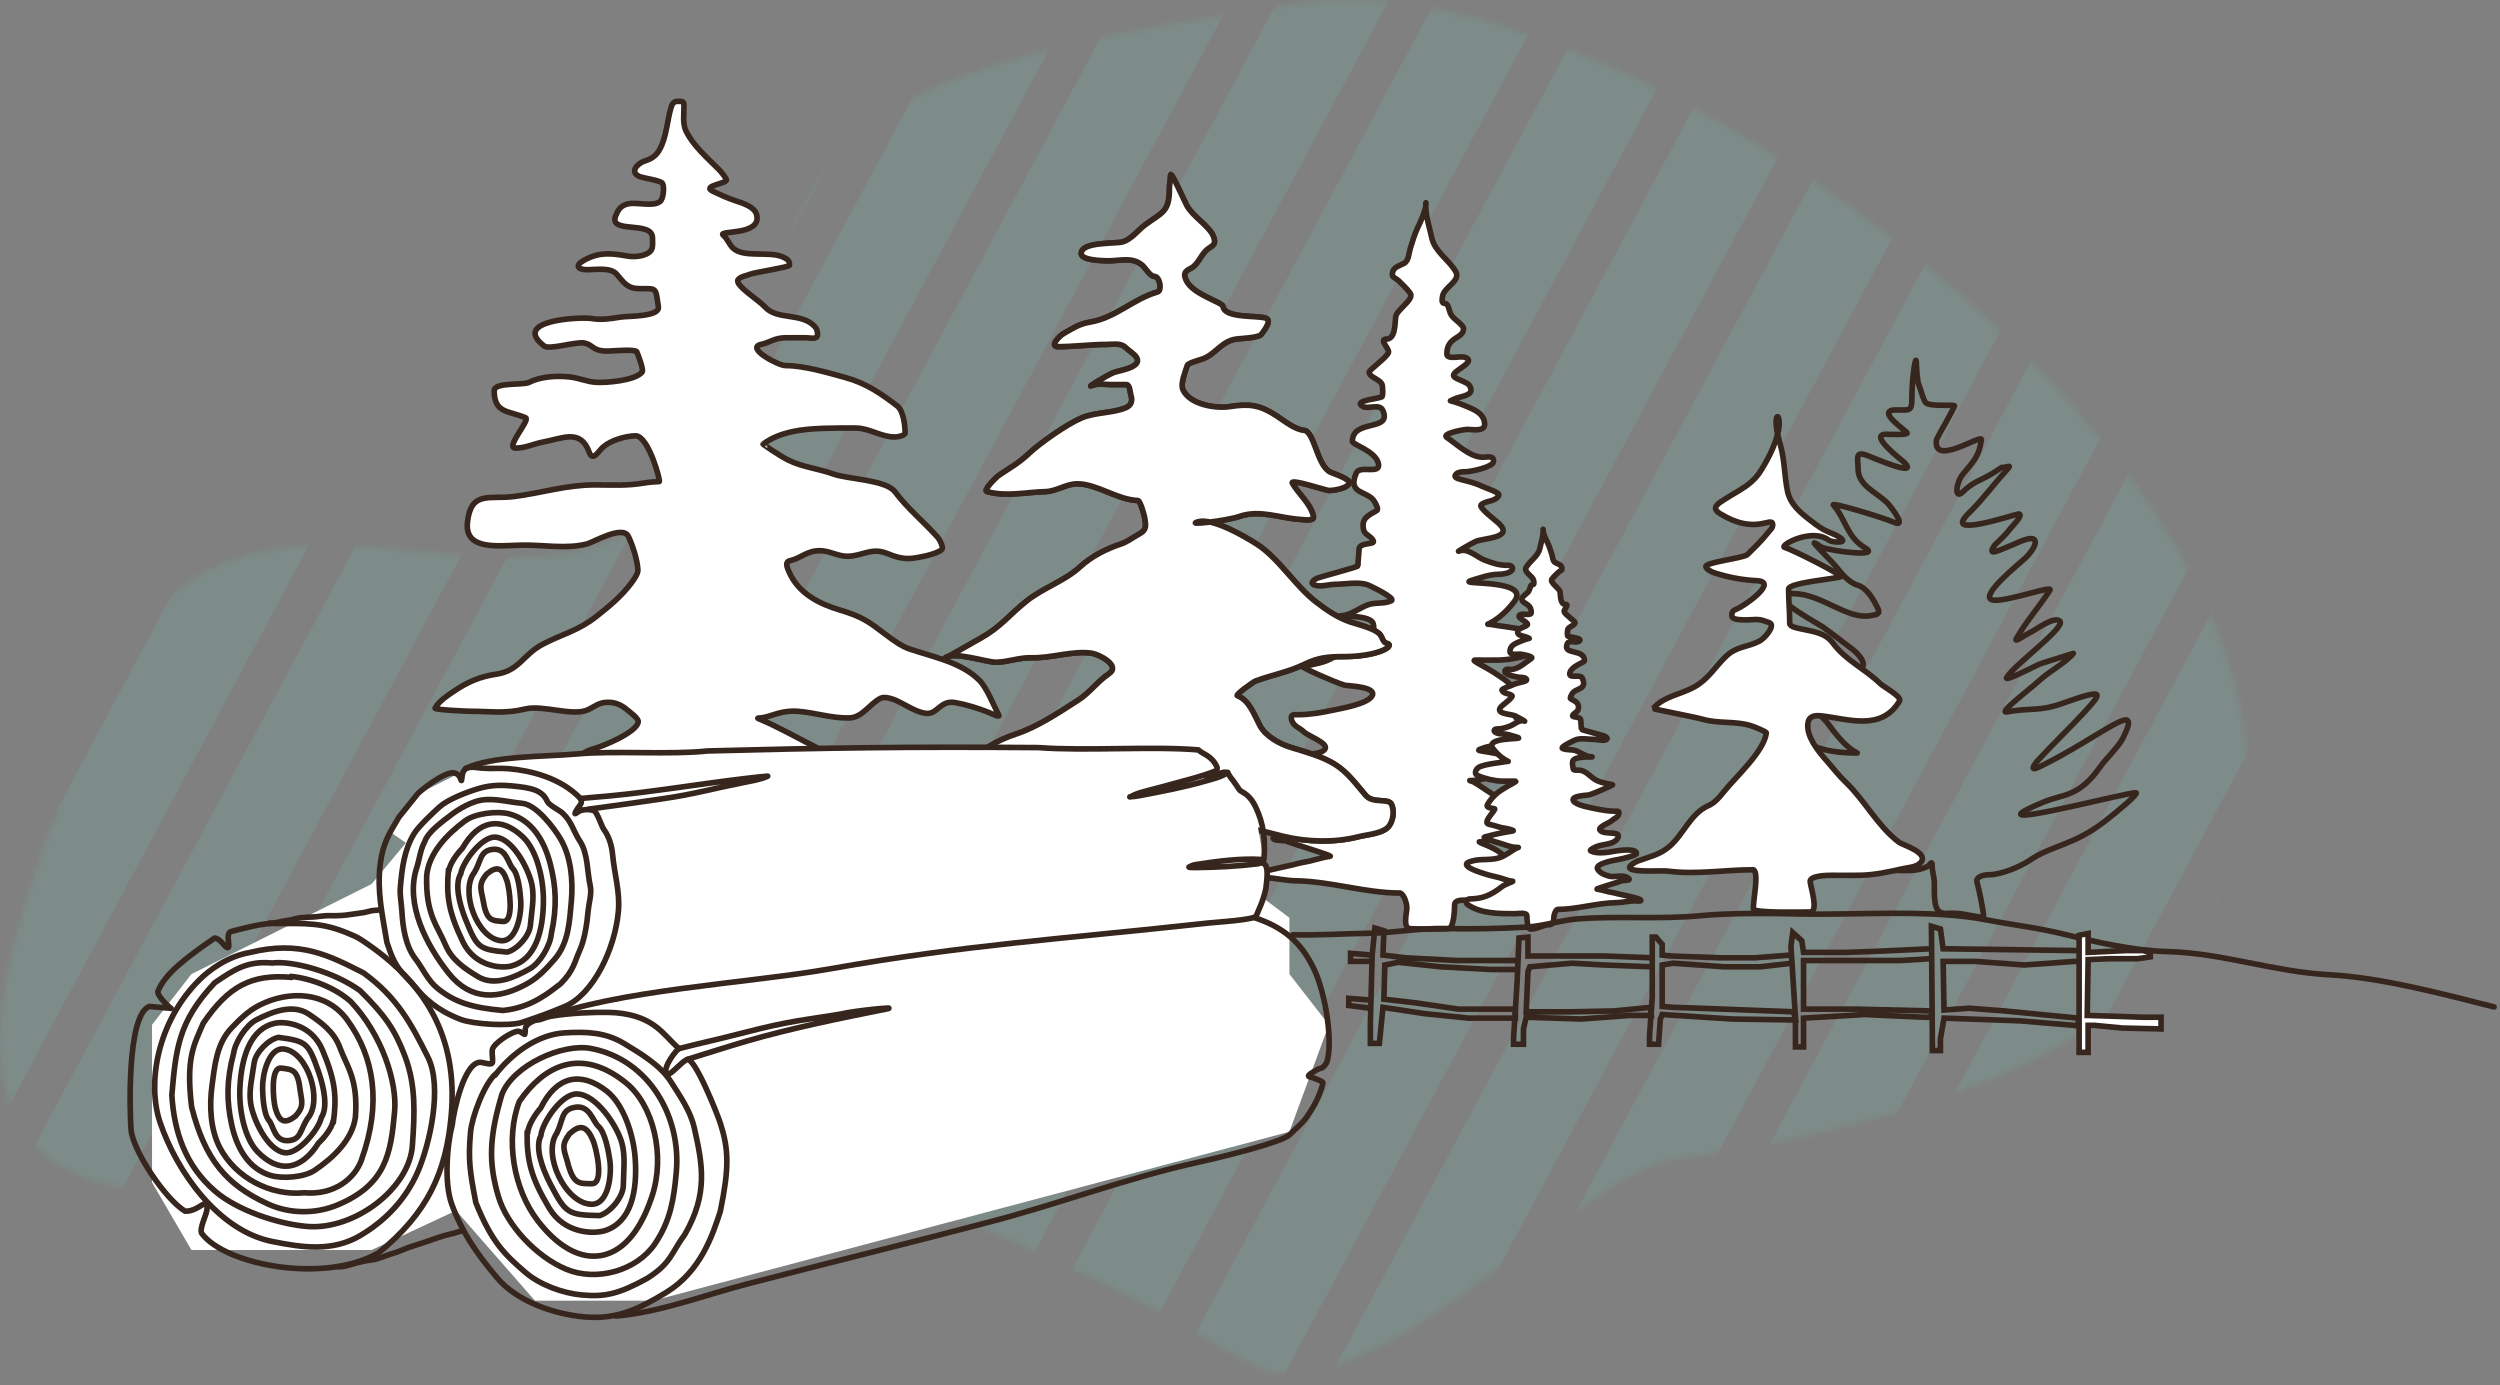 <svg width="444" height="246" viewBox="0 0 444 246" fill="none" xmlns="http://www.w3.org/2000/svg">
<rect x="0" y="0" width="444" height="246" fill="#808080" stroke="none"/>
<mask id="mask0" mask-type="alpha" maskUnits="userSpaceOnUse" x="0" y="0" width="399" height="244">
<path d="M134.499 60.858L134.475 60.941C112.004 140.312 44.695 59.887 18.038 124.458L17.784 125.074C-0.777 170.031 -23.209 224.363 56.191 209.274C106.206 199.769 149.697 198.973 221.456 241.946C241.765 254.107 279.767 208.401 297.566 205.864C523.579 173.643 312.802 -10.617 232.33 0.481C148.312 12.068 144.838 24.337 134.499 60.858Z" fill="#C4C4C4"/>
</mask>
<g mask="url(#mask0)">
<g opacity="0.15">
<path d="M152.048 -697.161H171.725L-471.954 505.839H-491.631L152.048 -697.161Z" fill="#6ECEB2"/>
<path d="M180.048 -697.161H199.725L-443.954 505.839H-463.631L180.048 -697.161Z" fill="#6ECEB2"/>
<path d="M208.048 -697.161H227.725L-415.954 505.839H-435.631L208.048 -697.161Z" fill="#6ECEB2"/>
<path d="M236.048 -697.161H255.725L-387.954 505.839H-407.631L236.048 -697.161Z" fill="#6ECEB2"/>
<path d="M264.048 -697.161H283.725L-359.954 505.839H-379.631L264.048 -697.161Z" fill="#6ECEB2"/>
<path d="M292.048 -697.161H311.725L-331.954 505.839H-351.631L292.048 -697.161Z" fill="#6ECEB2"/>
<path d="M320.048 -697.161H339.725L-303.954 505.839H-323.631L320.048 -697.161Z" fill="#6ECEB2"/>
<path d="M348.048 -697.161H367.725L-275.954 505.839H-295.631L348.048 -697.161Z" fill="#6ECEB2"/>
<path d="M376.048 -697.161H395.725L-247.954 505.839H-267.631L376.048 -697.161Z" fill="#6ECEB2"/>
<path d="M404.048 -697.161H423.725L-219.954 505.839H-239.631L404.048 -697.161Z" fill="#6ECEB2"/>
<path d="M432.048 -697.161H451.725L-191.954 505.839H-211.631L432.048 -697.161Z" fill="#6ECEB2"/>
<path d="M460.048 -697.161H479.725L-163.954 505.839H-183.631L460.048 -697.161Z" fill="#6ECEB2"/>
<path d="M488.048 -697.161H507.725L-135.954 505.839H-155.631L488.048 -697.161Z" fill="#6ECEB2"/>
<path d="M516.048 -697.161H535.725L-107.954 505.839H-127.631L516.048 -697.161Z" fill="#6ECEB2"/>
<path d="M544.37 -697.161H564.047L-79.631 505.839H-99.309L544.37 -697.161Z" fill="#6ECEB2"/>
<path d="M572.048 -697.161H591.725L-51.954 505.839H-71.631L572.048 -697.161Z" fill="#6ECEB2"/>
<path d="M600.048 -697.161H619.725L-23.954 505.839H-43.631L600.048 -697.161Z" fill="#6ECEB2"/>
<path d="M628.048 -697.161H647.725L4.046 505.839H-15.631L628.048 -697.161Z" fill="#6ECEB2"/>
<path d="M656.048 -697.161H675.725L32.046 505.839H12.369L656.048 -697.161Z" fill="#6ECEB2"/>
<path d="M684.048 -697.161H703.725L60.046 505.839H40.369L684.048 -697.161Z" fill="#6ECEB2"/>
<path d="M712.048 -697.161H731.725L88.046 505.839H68.369L712.048 -697.161Z" fill="#6ECEB2"/>
<path d="M740.048 -697.161H759.725L116.046 505.839H96.369L740.048 -697.161Z" fill="#6ECEB2"/>
<path d="M768.048 -697.161H787.725L144.046 505.839H124.369L768.048 -697.161Z" fill="#6ECEB2"/>
<path d="M796.048 -697.161H815.725L172.046 505.839H152.369L796.048 -697.161Z" fill="#6ECEB2"/>
<path d="M824.048 -697.161H843.725L200.046 505.839H180.369L824.048 -697.161Z" fill="#6ECEB2"/>
<path d="M852.048 -697.161H871.725L228.046 505.839H208.369L852.048 -697.161Z" fill="#6ECEB2"/>
</g>
</g>
<path d="M27 182L34 173L66 157L81 139L110 163L221 157L229 163V173L236 182L229 201L116 231H95L81 215L66 222H34L27 210V194V182Z" fill="white"/>
<path d="M230.118 156.426C228.172 156.391 226.321 155.885 224.395 155.832C224.065 155.823 222.723 156.047 222.465 155.788C221.78 155.102 229.096 153.767 229.724 153.567C230.663 153.267 231.718 153.137 232.684 152.907C233.83 152.635 235.061 152.228 236.226 152.082C236.847 152.004 229.547 149.853 228.342 149.344C228.071 149.229 224.907 149.387 226.61 148.354C228.446 147.241 230.784 148.475 232.695 147.804C234.15 147.294 235.002 147.033 235.93 145.836C237.533 143.768 229.821 142.566 229.088 142.416C228.486 142.292 223.839 141.244 223.803 140.59C223.701 138.748 229.478 139.607 230.513 139.798C232.589 140.181 236.188 140.828 238.21 139.754C238.825 139.428 236.655 138.439 236.335 138.314C234.164 137.461 230.403 137.703 229.57 135.289C228.831 133.147 234.386 134.707 235.349 132.969C235.892 131.988 232.208 130.611 231.621 130.022C230.753 129.151 229.595 129.042 229.34 127.635C229.184 126.778 229.998 126.932 230.601 126.932C232.564 126.932 234.755 126.554 236.675 126.14C238.123 125.827 242.914 125.042 243.693 123.566C244.563 121.918 239.276 121.818 238.802 121.686C237.147 121.225 230.961 118.457 231.346 118.376C233.209 117.985 235.367 117.718 236.982 116.638C238.717 115.479 239.927 113.669 242.158 113.669C242.511 113.669 243.67 113.836 243.736 113.273C243.831 112.471 244.112 111.629 243.89 110.788C243.361 108.782 235.216 109.729 238.616 109.303C240.064 109.121 241.69 107.814 243.122 107.356C244.326 106.972 245.97 107.259 247.092 106.697C247.973 106.254 243.675 104.221 243.163 103.978L243.144 103.969C241.565 103.221 238.814 103.771 237.125 103.771C236.03 103.771 234.589 104.284 233.517 103.925C232.419 103.558 233.52 102.854 233.967 102.672C234.586 102.419 241.171 100.705 241.171 100.494C241.171 99.489 241.34 98.516 241.368 97.525C241.402 96.321 244.054 96.744 243.923 96.15C243.742 95.332 242.412 95.005 242.201 94.182C241.655 92.051 243.014 91.554 244.526 90.663C244.901 90.441 244.297 89.427 244.131 89.123C243.018 87.075 239.169 87.924 240.886 83.987C241.499 82.581 245.189 84.318 244.822 82.404C244.38 80.098 240.184 78.985 240.184 78.39C240.184 74.346 247.263 76.714 245.6 72.902C245.04 71.617 242.997 72.721 242.059 72.198C240.017 71.06 245.407 70.824 245.502 70.395C245.618 69.87 245.571 69.088 245.513 68.536C245.392 67.384 243.321 67.147 243.155 66.15C243.082 65.706 246.254 63.563 246.598 62.598C246.814 61.992 244.823 60.222 246.204 60.222C247.852 60.222 247.713 57.533 247.87 56.274C248.03 54.992 251.257 53.175 250.447 52.062C249.849 51.242 249.102 50.559 248.386 49.841C248.176 49.631 247.304 49.199 247.289 48.939C247.203 47.472 248.299 47.331 249.372 46.762C250.197 46.324 250.214 44.955 250.447 44.188L250.463 44.134C250.838 42.9 251.235 41.591 251.785 40.427C252.304 39.328 252.879 38.085 253.166 36.908C253.185 36.83 253.2 36.749 253.212 36.669C253.211 36.606 253.21 36.542 253.21 36.479C253.21 35.597 253.297 36.097 253.212 36.669C253.255 38.508 253.905 40.487 254.295 42.286C254.812 44.668 257.373 46.189 258.539 48.235C259.479 49.885 256.505 50.98 256.214 52.546C256.125 53.028 255.932 53.888 256.565 53.888C257.331 53.888 257.289 55.183 257.738 55.944C258.161 56.659 259.92 57.729 259.92 58.342C259.92 60.233 256.96 59.694 256.96 62.862C256.96 63.937 259.289 63.2 260.074 63.433C262.515 64.159 258.144 65.735 258.144 66.656C258.144 67.323 260.549 67.72 261.017 68.525C261.916 70.071 260.025 70.313 258.78 70.67C258.531 70.741 258.067 70.966 257.599 71.184C258.622 71.402 260.021 71.968 261.203 72.495C262.424 73.039 263.67 73.815 263.67 75.365C263.67 76.725 261.454 76.256 260.512 76.256C260.101 76.256 255.929 77.004 256.949 77.686C258.723 78.872 261.08 81.205 263.319 81.205C264.192 81.205 265.379 80.827 265.249 81.997C265.142 82.967 261.183 83.778 260.326 83.778C259.815 83.778 258.965 83.792 258.583 84.218C257.664 85.242 260.675 85.092 263.275 86.396C263.687 86.602 266.4 87.465 266.192 87.935C265.64 89.181 263.863 88.842 263.034 89.673C262.554 90.155 265.767 92.524 266.28 93.038C268.822 95.588 263.503 95.537 262.08 96.161C261.386 96.466 258.463 98.174 259.131 97.877C260.599 97.222 262.354 98.988 263.626 99.46L263.692 99.485C265.271 100.071 266.172 100.406 267.914 100.406C268.33 100.406 268.824 100.722 268.56 101.198C268.22 101.813 266.852 101.99 266.236 101.99C265.16 101.99 264.133 102.225 263.122 102.54C262.481 102.739 261.634 102.954 261.05 103.188C259.348 103.871 272.006 102.855 268.911 106.873C267.122 109.195 265.388 110.343 264.231 110.854C264.834 110.882 265.463 111.017 265.973 111.096C268.327 111.459 270.891 111.699 273.122 112.569C274.183 112.983 275.327 114.748 273.834 115.439C271.712 116.422 268.482 117.198 266.192 117.232C264.793 117.253 263.392 117.232 261.993 117.232C261.068 117.232 263.858 118.398 265.743 119.706C266.44 120.19 267.187 120.627 267.815 121.191C268.915 122.178 269.977 123.392 270.731 124.754C271.378 125.921 269.354 125.911 268.517 126.151C267.912 126.324 272.539 130.659 270.337 131.133C269.191 131.379 268.051 131.718 266.938 132.078C265.831 132.436 264.633 132.438 263.517 132.826C261.151 133.647 263.319 132.868 271.652 135.256C272.255 135.429 270.715 135.962 270.622 135.993C269.725 136.293 268.85 136.679 267.935 136.917C265.831 137.464 263.609 138.611 261.411 138.611C260.563 138.611 261.292 138.655 261.653 138.853C263.337 139.774 264.874 141.144 266.675 141.822C269.344 142.826 272.125 142.264 274.854 142.812C275.382 142.917 276.768 143.258 277.179 143.669C278.527 145.022 272.548 146.807 271.949 147.024C270.297 147.622 268.522 147.953 266.828 148.42C265.637 148.749 264.048 149.498 262.815 149.498C262.127 149.498 265.1 150.357 266.346 151.378C267.862 152.623 269.531 153.692 271.367 154.403C272.988 155.03 274.733 155.177 276.455 155.238C277.26 155.267 277.829 156.455 277.047 157.02C272.932 159.991 267.158 159.99 262.254 159.989L261.993 159.989C261.225 159.989 258.341 159.424 258.341 160.682C258.341 161.515 258.205 164.893 257.232 164.938C255.248 165.031 252.502 165.01 250.491 164.938C249.055 164.887 249.855 162.134 249.855 161.221C249.855 160.497 249.377 158.84 248.671 158.604C242.404 158.604 236.501 156.543 230.118 156.426Z" fill="white" stroke="#37261D" stroke-linecap="round" stroke-linejoin="round"/>
<path d="M287.081 160.311C288.178 160.291 289.221 160.012 290.307 159.984C290.493 159.979 291.249 160.102 291.394 159.959C291.78 159.581 287.657 158.847 287.303 158.736C286.774 158.571 286.179 158.499 285.635 158.373C284.989 158.223 284.295 157.999 283.638 157.919C283.288 157.876 287.403 156.691 288.082 156.411C288.235 156.348 290.018 156.434 289.058 155.866C288.024 155.253 286.706 155.933 285.628 155.563C284.809 155.282 284.328 155.138 283.805 154.479C282.902 153.341 287.248 152.679 287.662 152.596C288.001 152.528 290.62 151.951 290.64 151.591C290.698 150.576 287.442 151.05 286.858 151.155C285.688 151.366 283.66 151.722 282.52 151.131C282.173 150.951 283.397 150.406 283.577 150.337C284.801 149.868 286.92 150.001 287.39 148.672C287.807 147.492 284.675 148.351 284.133 147.394C283.827 146.854 285.903 146.096 286.234 145.772C286.723 145.292 287.376 145.232 287.52 144.457C287.607 143.985 287.149 144.07 286.809 144.07C285.702 144.07 284.467 143.862 283.385 143.634C282.569 143.462 279.869 143.029 279.43 142.217C278.94 141.31 281.919 141.254 282.186 141.181C283.119 140.928 286.606 139.403 286.389 139.359C285.339 139.144 284.122 138.997 283.212 138.402C282.235 137.764 281.552 136.767 280.295 136.767C280.096 136.767 279.442 136.859 279.405 136.549C279.352 136.107 279.193 135.644 279.319 135.181C279.617 134.076 284.208 134.598 282.291 134.363C281.475 134.263 280.559 133.543 279.751 133.291C279.073 133.08 278.146 133.238 277.514 132.928C277.017 132.684 279.439 131.565 279.728 131.431L279.739 131.426C280.629 131.014 282.18 131.317 283.132 131.317C283.749 131.317 284.561 131.599 285.165 131.402C285.784 131.2 285.163 130.812 284.912 130.712C284.562 130.572 280.851 129.629 280.851 129.513C280.851 128.959 280.756 128.423 280.74 127.878C280.721 127.215 279.226 127.448 279.3 127.121C279.402 126.67 280.151 126.49 280.27 126.037C280.578 124.863 279.812 124.59 278.96 124.099C278.749 123.977 279.089 123.419 279.183 123.251C279.81 122.124 281.98 122.591 281.012 120.423C280.666 119.649 278.586 120.605 278.793 119.551C279.042 118.282 281.407 117.669 281.407 117.341C281.407 115.115 277.417 116.418 278.355 114.32C278.671 113.612 279.822 114.22 280.351 113.932C281.502 113.305 278.464 113.175 278.41 112.939C278.345 112.65 278.371 112.219 278.404 111.916C278.472 111.281 279.639 111.15 279.733 110.601C279.774 110.357 277.986 109.177 277.792 108.646C277.671 108.312 278.793 107.338 278.015 107.338C277.085 107.338 277.164 105.857 277.075 105.164C276.985 104.458 275.166 103.457 275.623 102.844C275.96 102.393 276.381 102.017 276.785 101.621C276.903 101.506 277.394 101.268 277.403 101.125C277.451 100.317 276.834 100.24 276.229 99.926C275.764 99.684 275.754 98.931 275.623 98.509L275.614 98.479C275.403 97.799 275.179 97.079 274.869 96.438C274.576 95.832 274.252 95.148 274.09 94.5C274.079 94.457 274.071 94.412 274.064 94.369C274.065 94.334 274.066 94.299 274.066 94.264C274.066 93.778 274.016 94.054 274.064 94.369C274.04 95.381 273.674 96.471 273.454 97.461C273.163 98.773 271.719 99.611 271.062 100.737C270.532 101.645 272.208 102.248 272.372 103.111C272.423 103.376 272.531 103.85 272.174 103.85C271.743 103.85 271.767 104.563 271.513 104.982C271.275 105.376 270.283 105.965 270.283 106.302C270.283 107.344 271.952 107.047 271.952 108.791C271.952 109.383 270.639 108.977 270.197 109.106C268.821 109.505 271.285 110.373 271.285 110.88C271.285 111.247 269.929 111.466 269.665 111.909C269.159 112.76 270.224 112.894 270.926 113.09C271.067 113.13 271.328 113.253 271.591 113.373C271.015 113.493 270.227 113.805 269.56 114.095C268.872 114.395 268.17 114.822 268.17 115.676C268.17 116.425 269.419 116.166 269.95 116.166C270.181 116.166 272.533 116.578 271.958 116.954C270.958 117.607 269.629 118.891 268.368 118.891C267.875 118.891 267.207 118.683 267.28 119.327C267.34 119.862 269.571 120.308 270.055 120.308C270.343 120.308 270.822 120.316 271.037 120.551C271.555 121.114 269.858 121.032 268.392 121.75C268.161 121.863 266.631 122.338 266.748 122.597C267.059 123.283 268.061 123.096 268.528 123.554C268.799 123.82 266.988 125.124 266.699 125.407C265.266 126.811 268.264 126.783 269.066 127.127C269.457 127.295 271.105 128.235 270.728 128.071C269.901 127.711 268.911 128.683 268.194 128.943L268.157 128.957C267.268 129.28 266.76 129.464 265.778 129.464C265.543 129.464 265.265 129.638 265.413 129.9C265.605 130.239 266.376 130.336 266.724 130.336C267.33 130.336 267.909 130.466 268.479 130.639C268.84 130.749 269.318 130.867 269.647 130.996C270.606 131.372 263.471 130.813 265.216 133.025C266.224 134.304 267.202 134.935 267.854 135.217C267.514 135.233 267.159 135.307 266.872 135.35C265.545 135.55 264.1 135.682 262.843 136.162C262.244 136.39 261.599 137.361 262.441 137.742C263.637 138.283 265.458 138.71 266.748 138.729C267.537 138.741 268.327 138.729 269.115 138.729C269.636 138.729 268.064 139.371 267.002 140.092C266.609 140.358 266.188 140.599 265.834 140.909C265.214 141.453 264.615 142.121 264.19 142.871C263.826 143.513 264.966 143.508 265.438 143.64C265.779 143.735 263.171 146.123 264.412 146.383C265.058 146.519 265.701 146.706 266.328 146.904C266.952 147.101 267.627 147.102 268.256 147.316C269.589 147.768 268.368 147.339 263.671 148.654C263.331 148.749 264.199 149.042 264.252 149.06C264.757 149.225 265.25 149.437 265.766 149.568C266.952 149.87 268.205 150.501 269.443 150.501C269.921 150.501 269.51 150.525 269.307 150.634C268.358 151.141 267.491 151.896 266.476 152.269C264.972 152.822 263.404 152.513 261.866 152.814C261.569 152.872 260.787 153.06 260.556 153.286C259.796 154.031 263.166 155.014 263.504 155.133C264.435 155.463 265.435 155.645 266.39 155.902C267.061 156.083 267.957 156.496 268.652 156.496C269.039 156.496 267.364 156.969 266.662 157.531C265.807 158.217 264.866 158.805 263.831 159.196C262.918 159.542 261.934 159.623 260.964 159.657C260.51 159.673 260.189 160.327 260.63 160.638C262.949 162.274 266.204 162.273 268.968 162.273L269.115 162.273C269.548 162.273 271.173 161.961 271.173 162.654C271.173 163.113 271.25 164.973 271.799 164.998C272.917 165.049 273.979 164.275 275.113 164.235C275.922 164.207 275.957 163.453 275.957 162.951C275.957 162.552 276.226 161.64 276.624 161.51C280.156 161.51 283.483 160.375 287.081 160.311Z" fill="white" stroke="#37261D" stroke-linecap="round" stroke-linejoin="round"/>
<path d="M229.606 166.02C234.259 166.126 238.728 165.819 243.111 165.753C247.544 165.687 252.029 164.806 256.629 164.911C261.536 165.023 266.233 164.914 270.977 164.664C274.06 164.501 277.154 163.415 280.292 163.182C287.476 162.647 294.867 163.311 302.053 162.625C307.291 162.124 314.243 162.2 319.543 162.321C329.947 162.559 342.77 161.422 352.798 163.37C357.539 164.291 362.129 164.796 366.753 165.96C372.032 167.288 379.148 168.866 384.776 168.995C394.589 169.22 403.748 172.585 413.555 173.108C423.054 173.613 434.001 176.581 442.953 178.833" stroke="#37261D" stroke-linecap="round" stroke-linejoin="round"/>
<path d="M322.424 138.84C327.277 142.684 327.367 144.893 325.92 144.343C325.053 144.014 312.864 142.4 308.484 140.019C303.639 137.387 316.626 148.471 321.627 150.633C324.015 151.665 333.444 154.564 336.054 154.564C338.217 154.564 340.387 154.884 342.338 153.865C342.698 153.677 343.135 152.739 343.135 153.581C343.135 154.669 343.503 155.668 343.533 156.748C343.567 157.971 343.376 160.873 344.241 161.727C345.211 162.684 346.003 161.886 348.747 162.363C351.123 162.777 352.299 163 352.299 163C352.299 161.764 351.428 157.759 351.123 156.704C350.836 155.714 352.255 155.35 353.291 155.35C355.369 155.35 358.794 153.934 360.46 152.795C364.511 150.028 368.227 150.24 374.002 145.719C376.429 143.82 379.833 140.934 379.379 140.806C378.289 140.498 348.063 148.627 363.049 142.4C366.457 140.984 369.176 141.637 373.006 136.176C373.94 134.845 376.272 132.591 376.989 131.175C380.812 123.63 373.577 130.588 362.253 136.176C360.281 137.149 361.246 135.781 362.076 134.887C364.787 131.968 367.569 129.313 370.219 126.436C373.367 123.018 374.002 122.156 366.457 124.864C362.076 126.436 360.862 125.629 356.367 126.436C354.797 126.718 360.793 122.141 361.854 121.151C364.067 119.089 367.032 117.613 368.227 116.041C365.837 116.827 362.573 117.764 362.076 118.007C360.46 118.793 355.986 121.074 356.367 120.365C357.519 118.218 366.946 111.414 365.837 110.319C364.837 109.332 361.475 111.923 360.637 112.285C360.031 112.547 357.66 114.216 358.071 113.486C359.843 110.338 362.125 107.828 364.067 104.816C364.652 103.909 356.982 106.688 354.287 106.607C350.568 106.496 358.971 99.844 359.774 99.051C360.344 98.489 361.408 97.241 361.456 96.387C361.553 94.669 358.196 96.463 357.385 96.78C355.067 97.684 352.693 99.051 354.287 96.78C356.367 94.814 356.586 94.435 357.075 93.832C357.414 93.414 359.532 91.276 358.469 91.276C358.125 91.276 347.486 94.839 348.622 92.456C348.992 91.681 349.618 91.19 350.215 90.578C352.419 88.319 354.241 85.833 356.367 83.502C357.431 82.335 356.608 83.022 355.482 83.022C351.897 85.555 350.873 85.124 348.622 87.346C347.054 88.893 347.338 85.751 348.622 84.201C350.536 81.892 351.498 81.056 351.897 78.064C351.897 77.048 343.134 83.022 343.931 78.064C344.281 77.288 347.331 72.041 347.117 72.015C346.196 71.901 342.682 72.18 342.028 71.535C341.541 71.053 341.152 69.184 340.833 68.477C340.477 67.685 340.386 65.425 340.349 64.516L340.347 64.459C340.271 62.579 339.55 66.823 339.55 70.836C339.55 73.161 339.047 72.801 336.762 72.801C332.865 72.801 338.709 76.608 338.709 76.907C338.709 77.307 335.36 77.125 334.992 77.125C331.671 77.125 337.863 81.794 338.134 82.061C341.03 84.919 332.838 81.363 331.584 80.882C329.368 80.031 329.991 81.469 329.991 83.218C329.991 86.319 333.288 87.377 335.257 89.398C335.652 89.804 338.864 93.858 336.364 92.761C334.356 91.881 325.06 89.098 325.61 89.704C327.78 92.098 328 95.411 331.186 97.26C334.253 99.04 325.571 97.897 323.707 97.26C323.358 97.141 322.497 96.43 322.224 96.43C321.935 96.43 325.11 99.374 326.628 101.3C327.422 102.308 328.627 103.532 329.836 103.899C331.642 104.447 332.722 106.465 333.487 108.005C334.036 109.11 333.259 109.147 332.204 109.337C327.99 110.093 323.525 105.428 318.441 105.428C313.196 105.428 320.788 109.551 323.707 111.324C323.996 111.5 326.628 113.486 328.398 114.862C331.186 116.827 331.647 118.793 329.836 118.793C327.503 118.793 318.033 113.698 315.343 112.984C314.307 112.709 319.814 122.149 320.83 123.903C321.408 124.902 321.428 125.082 324.414 128.227C326.184 130.585 327.845 132.747 329.836 133.73C325.064 133.73 322.424 132.944 319.237 131.175C316.848 129.21 312.865 127.048 314.06 129.799C315.343 133.337 318.839 136.001 322.424 138.84Z" stroke="#37261D" stroke-linecap="round" stroke-linejoin="round"/>
<path d="M191.499 124.349C193.521 123.057 194.946 121.002 196.942 119.674C199.132 118.216 195.197 116.208 193.912 116.01C190.589 115.5 186.719 116.911 183.213 116.814C180.978 116.752 178.932 117.606 176.845 117.606C175.413 117.606 170.62 116.058 168.574 116.519C168.021 116.829 167.788 116.946 167.877 116.858C168.039 116.695 168.278 116.586 168.574 116.519C169.516 115.993 171.383 114.912 174.168 113.348C177.812 111.302 179.175 109.262 182.31 106.758C185.251 104.409 189.152 103.157 191.829 100.675C193.843 98.808 196.502 97.473 199.079 96.615C200.261 96.222 201.261 95.418 202.34 94.833C203.693 94.1 203.509 93.375 203.321 92.061C203.248 91.551 202.518 88.909 202.098 88.893C198.384 88.75 194.816 85.922 191.334 85.922C189.332 85.922 187.64 87.257 185.681 87.308C182.264 87.398 178.65 88.259 175.281 87.297C174.53 87.083 177.069 84.648 177.33 84.47C179.36 83.088 180.892 82.301 182.707 80.576C184.659 78.719 189.517 75.316 192.072 74.239C194.584 73.18 197.562 73.421 199.961 72.413C200.934 72.004 201.182 71.166 200.853 70.18C200.704 69.733 200.688 68.299 200.049 68.299H197.283C196.327 68.299 194.895 68.06 194.011 68.453C192.62 69.07 196.322 66.831 197.669 66.219C198.538 65.825 202.842 65.323 201.9 63.546C201.538 62.864 200.438 62.24 199.861 61.665C199.063 60.867 197.547 61.17 196.49 61.17C193.628 61.17 190.768 61.566 187.907 61.566C186.316 61.566 188.182 59.651 188.866 59.267C190.554 58.319 191.615 57.54 193.603 57.209C198.125 56.457 201.245 53.094 205.602 51.852C206.416 51.62 206.013 49.09 205.018 49.09C204.274 49.09 203.419 47.567 202.891 47.11C201.056 45.522 198.793 46.378 196.589 46.318L196.552 46.317C195.519 46.289 192.028 46.196 192.028 45.031C192.028 42.86 198.3 43.336 199.454 42.952C201.008 42.434 202.083 40.914 203.343 39.971C206.427 37.661 207.695 37.743 207.695 33.447C207.695 32.665 207.893 31.908 207.893 31.104C207.893 30.179 210.353 35.724 210.78 36.516C211.882 38.559 214.982 40.251 215.584 42.204C216.029 43.648 215.09 43.649 214.24 44.437C213.234 45.369 212.737 47.024 211.463 47.66C210.357 48.212 210.147 48.635 210.659 49.783C211.779 52.3 217.13 53.678 217.215 54.437C217.454 56.587 223.444 55.985 224.828 56.516C226 56.966 224.297 58.932 224.002 59.388C223.642 59.942 220.537 60.118 219.903 60.169C217.013 60.4 216.057 62.771 213.689 63.7C213.263 63.867 210.999 64.452 210.868 64.877C210.528 65.981 209.599 68.121 210.075 69.189C211.272 71.879 215.917 72.597 218.404 72.215C221.906 71.677 223.728 71.909 226.69 73.843C228.093 74.759 229.921 76.27 231.582 76.428C233.448 76.606 233.867 82.663 236.253 83.854C236.882 84.168 240.023 85.088 239.581 85.922C239.146 86.742 236.918 87.11 236.055 87.11C235.468 87.11 228.98 84.888 229.521 85.834C230.577 87.679 232.872 89.583 233.268 91.753C233.426 92.622 231.415 92.273 230.976 92.248C227.342 92.041 223.796 90.452 220.145 91.709C219.019 92.097 216.72 92.49 214.901 92.718C217.736 93.332 221.546 95.587 223.164 96.615C227.064 99.093 229.904 103.95 233.719 106.912C235.55 108.334 237.619 109.74 239.834 110.477C241.113 110.902 244.399 111.662 245.178 112.809C245.502 113.287 245.646 114.112 246.269 114.25C247.923 114.617 244.911 116.615 238.534 116.615C235.892 116.615 234.097 116.779 231.692 117.958C228.909 119.321 225.88 119.867 223.01 120.928C222.591 121.083 219.315 123.411 219.749 123.568C221.895 124.348 222.79 127.084 223.759 128.882C224.793 130.799 227.266 132.135 229.246 132.743C231.785 133.523 234.801 134.327 237.058 135.735C239.375 137.182 240.827 139.279 242.556 141.28C243.869 142.8 246.659 141.655 247.161 142.908C247.631 144.08 247.442 145.585 246.753 146.616C245.799 148.045 242.755 148.219 241.289 148.596C237.031 149.689 232.212 149.55 227.968 148.541C226.446 148.179 223.527 147.309 222.173 147.309C220.529 147.309 214.311 147.611 214.438 150.279C214.5 151.573 216.316 158.91 214.196 158.992C213.162 159.032 206.407 158.973 206.12 157.683C205.635 155.503 206.51 153.31 205.604 151.263C201.084 151.089 198.467 147.104 194.11 146.726C192.231 146.562 189.964 146.675 188.16 146.209C185.044 145.402 181.422 144.536 178.189 144.536C176.315 144.536 173.861 143.235 172.085 143.557C169.058 144.107 164.668 145.204 161.596 144.327C160.617 144.048 164.018 140.38 164.417 139.74C166.111 137.022 169.356 137.325 171.799 135.427C174.905 133.015 176.544 131.663 180.569 130.323C184.323 129.074 188.192 126.463 191.499 124.349Z" fill="white"/>
<path d="M205.91 151.269C201.2 151.269 198.564 147.112 194.11 146.726C192.231 146.562 189.964 146.675 188.16 146.209C185.044 145.402 181.422 144.536 178.189 144.536C176.315 144.536 173.861 143.235 172.085 143.557C169.058 144.107 164.668 145.204 161.596 144.327C160.617 144.048 164.018 140.38 164.417 139.74C166.111 137.022 169.356 137.325 171.799 135.427C174.905 133.015 176.544 131.663 180.569 130.323C184.323 129.074 188.192 126.463 191.499 124.349C193.521 123.057 194.946 121.002 196.942 119.674C199.132 118.216 195.197 116.208 193.912 116.01C190.589 115.5 186.719 116.911 183.213 116.814C180.978 116.752 178.932 117.606 176.845 117.606C175.205 117.606 169.16 115.576 167.877 116.858C167.636 117.097 169.746 115.832 174.168 113.348C177.812 111.302 179.175 109.262 182.31 106.758C185.251 104.409 189.152 103.157 191.829 100.675C193.843 98.808 196.502 97.473 199.079 96.615C200.261 96.222 201.261 95.418 202.34 94.833C203.693 94.1 203.509 93.375 203.321 92.061C203.248 91.551 202.518 88.909 202.098 88.893C198.384 88.75 194.816 85.922 191.334 85.922C189.332 85.922 187.64 87.257 185.681 87.308C182.264 87.398 178.65 88.259 175.281 87.297C174.53 87.083 177.069 84.648 177.33 84.47C179.36 83.088 180.892 82.301 182.707 80.576C184.659 78.719 189.517 75.316 192.072 74.239C194.584 73.18 197.562 73.421 199.961 72.413C200.934 72.004 201.182 71.166 200.853 70.18C200.704 69.733 200.688 68.299 200.049 68.299C199.127 68.299 198.205 68.299 197.283 68.299C196.327 68.299 194.895 68.06 194.011 68.453C192.62 69.07 196.322 66.831 197.669 66.219C198.538 65.825 202.842 65.323 201.9 63.546C201.538 62.864 200.438 62.24 199.861 61.665C199.063 60.867 197.547 61.17 196.49 61.17C193.628 61.17 190.768 61.566 187.907 61.566C186.316 61.566 188.182 59.651 188.866 59.267C190.554 58.319 191.615 57.54 193.603 57.209C198.125 56.457 201.245 53.094 205.602 51.852C206.416 51.62 206.013 49.09 205.018 49.09C204.274 49.09 203.419 47.567 202.891 47.11C201.056 45.522 198.793 46.378 196.589 46.318C195.607 46.292 192.028 46.21 192.028 45.031C192.028 42.86 198.3 43.336 199.454 42.952C201.008 42.434 202.083 40.914 203.343 39.971C206.427 37.661 207.695 37.743 207.695 33.447C207.695 32.665 207.893 31.908 207.893 31.104C207.893 30.179 210.353 35.724 210.78 36.516C211.882 38.559 214.982 40.251 215.584 42.204C216.029 43.648 215.09 43.649 214.24 44.437C213.234 45.369 212.737 47.024 211.463 47.66C210.357 48.212 210.147 48.635 210.659 49.783C211.779 52.3 217.13 53.678 217.215 54.437C217.454 56.587 223.444 55.985 224.828 56.516C226 56.966 224.297 58.932 224.002 59.388C223.642 59.942 220.537 60.118 219.903 60.169C217.013 60.4 216.057 62.771 213.689 63.7C213.263 63.867 210.999 64.452 210.868 64.877C210.528 65.981 209.599 68.121 210.075 69.189C211.272 71.879 215.917 72.597 218.404 72.215C221.906 71.677 223.728 71.909 226.69 73.843C228.093 74.759 229.921 76.27 231.582 76.428C233.448 76.606 233.867 82.663 236.253 83.854C236.882 84.168 240.023 85.088 239.581 85.922C239.146 86.742 236.918 87.11 236.055 87.11C235.468 87.11 228.98 84.888 229.521 85.834C230.577 87.679 232.872 89.583 233.268 91.753C233.426 92.622 231.415 92.273 230.976 92.248C227.342 92.041 223.796 90.452 220.145 91.709C217.8 92.516 210.377 93.347 212.763 92.666C215.352 91.927 221.079 95.29 223.164 96.615C227.064 99.093 229.904 103.95 233.719 106.912C235.55 108.334 237.619 109.74 239.834 110.477C241.113 110.902 244.399 111.662 245.178 112.809C245.502 113.287 245.646 114.112 246.269 114.25C247.923 114.617 244.911 116.615 238.534 116.615C235.892 116.615 234.097 116.779 231.692 117.958C228.909 119.321 225.88 119.867 223.01 120.928C222.591 121.083 219.315 123.411 219.749 123.568C221.895 124.348 222.79 127.084 223.759 128.882C224.793 130.799 227.266 132.135 229.246 132.743C231.785 133.523 234.801 134.327 237.058 135.735C239.375 137.182 240.827 139.279 242.556 141.28C243.869 142.8 246.659 141.655 247.161 142.908C247.631 144.08 247.442 145.585 246.753 146.616C245.799 148.045 242.755 148.219 241.289 148.596C237.031 149.689 232.212 149.55 227.968 148.541C226.446 148.179 223.527 147.309 222.173 147.309C220.529 147.309 214.311 147.611 214.438 150.279C214.5 151.573 216.316 158.91 214.196 158.992C213.162 159.032 206.407 158.973 206.12 157.683C205.619 155.435 206.566 153.173 205.514 151.071" stroke="#37261D" stroke-linecap="round" stroke-linejoin="round"/>
<path d="M191.499 124.349C193.521 123.057 194.946 121.002 196.942 119.674C199.132 118.216 195.197 116.208 193.912 116.01C190.589 115.5 186.719 116.911 183.213 116.814C180.978 116.752 178.932 117.606 176.845 117.606C175.413 117.606 170.62 116.058 168.574 116.519C168.021 116.829 167.788 116.946 167.877 116.858C168.039 116.695 168.278 116.586 168.574 116.519C169.516 115.993 171.383 114.912 174.168 113.348C177.812 111.302 179.175 109.262 182.31 106.758C185.251 104.409 189.152 103.157 191.829 100.675C193.843 98.808 196.502 97.473 199.079 96.615C200.261 96.222 201.261 95.418 202.34 94.833C203.693 94.1 203.509 93.375 203.321 92.061C203.248 91.551 202.518 88.909 202.098 88.893C198.384 88.75 194.816 85.922 191.334 85.922C189.332 85.922 187.64 87.257 185.681 87.308C182.264 87.398 178.65 88.259 175.281 87.297C174.53 87.083 177.069 84.648 177.33 84.47C179.36 83.088 180.892 82.301 182.707 80.576C184.659 78.719 189.517 75.316 192.072 74.239C194.584 73.18 197.562 73.421 199.961 72.413C200.934 72.004 201.182 71.166 200.853 70.18C200.704 69.733 200.688 68.299 200.049 68.299H197.283C196.327 68.299 194.895 68.06 194.011 68.453C192.62 69.07 196.322 66.831 197.669 66.219C198.538 65.825 202.842 65.323 201.9 63.546C201.538 62.864 200.438 62.24 199.861 61.665C199.063 60.867 197.547 61.17 196.49 61.17C193.628 61.17 190.768 61.566 187.907 61.566C186.316 61.566 188.182 59.651 188.866 59.267C190.554 58.319 191.615 57.54 193.603 57.209C198.125 56.457 201.245 53.094 205.602 51.852C206.416 51.62 206.013 49.09 205.018 49.09C204.274 49.09 203.419 47.567 202.891 47.11C201.056 45.522 198.793 46.378 196.589 46.318L196.552 46.317C195.519 46.289 192.028 46.196 192.028 45.031C192.028 42.86 198.3 43.336 199.454 42.952C201.008 42.434 202.083 40.914 203.343 39.971C206.427 37.661 207.695 37.743 207.695 33.447C207.695 32.665 207.893 31.908 207.893 31.104C207.893 30.179 210.353 35.724 210.78 36.516C211.882 38.559 214.982 40.251 215.584 42.204C216.029 43.648 215.09 43.649 214.24 44.437C213.234 45.369 212.737 47.024 211.463 47.66C210.357 48.212 210.147 48.635 210.659 49.783C211.779 52.3 217.13 53.678 217.215 54.437C217.454 56.587 223.444 55.985 224.828 56.516C226 56.966 224.297 58.932 224.002 59.388C223.642 59.942 220.537 60.118 219.903 60.169C217.013 60.4 216.057 62.771 213.689 63.7C213.263 63.867 210.999 64.452 210.868 64.877C210.528 65.981 209.599 68.121 210.075 69.189C211.272 71.879 215.917 72.597 218.404 72.215C221.906 71.677 223.728 71.909 226.69 73.843C228.093 74.759 229.921 76.27 231.582 76.428C233.448 76.606 233.867 82.663 236.253 83.854C236.882 84.168 240.023 85.088 239.581 85.922C239.146 86.742 236.918 87.11 236.055 87.11C235.468 87.11 228.98 84.888 229.521 85.834C230.577 87.679 232.872 89.583 233.268 91.753C233.426 92.622 231.415 92.273 230.976 92.248C227.342 92.041 223.796 90.452 220.145 91.709C219.019 92.097 216.72 92.49 214.901 92.718C217.736 93.332 221.546 95.587 223.164 96.615C227.064 99.093 229.904 103.95 233.719 106.912C235.55 108.334 237.619 109.74 239.834 110.477C241.113 110.902 244.399 111.662 245.178 112.809C245.502 113.287 245.646 114.112 246.269 114.25C247.923 114.617 244.911 116.615 238.534 116.615C235.892 116.615 234.097 116.779 231.692 117.958C228.909 119.321 225.88 119.867 223.01 120.928C222.591 121.083 219.315 123.411 219.749 123.568C221.895 124.348 222.79 127.084 223.759 128.882C224.793 130.799 227.266 132.135 229.246 132.743C231.785 133.523 234.801 134.327 237.058 135.735C239.375 137.182 240.827 139.279 242.556 141.28C243.869 142.8 246.659 141.655 247.161 142.908C247.631 144.08 247.442 145.585 246.753 146.616C245.799 148.045 242.755 148.219 241.289 148.596C237.031 149.689 232.212 149.55 227.968 148.541C226.446 148.179 223.527 147.309 222.173 147.309C220.529 147.309 214.311 147.611 214.438 150.279C214.5 151.573 216.316 158.91 214.196 158.992C213.162 159.032 206.407 158.973 206.12 157.683C205.635 155.503 206.51 153.31 205.604 151.263C201.084 151.089 198.467 147.104 194.11 146.726C192.231 146.562 189.964 146.675 188.16 146.209C185.044 145.402 181.422 144.536 178.189 144.536C176.315 144.536 173.861 143.235 172.085 143.557C169.058 144.107 164.668 145.204 161.596 144.327C160.617 144.048 164.018 140.38 164.417 139.74C166.111 137.022 169.356 137.325 171.799 135.427C174.905 133.015 176.544 131.663 180.569 130.323C184.323 129.074 188.192 126.463 191.499 124.349Z" fill="white"/>
<path d="M205.91 151.269C201.2 151.269 198.564 147.112 194.11 146.726C192.231 146.562 189.964 146.675 188.16 146.209C185.044 145.402 181.422 144.536 178.189 144.536C176.315 144.536 173.861 143.235 172.085 143.557C169.058 144.107 164.668 145.204 161.596 144.327C160.617 144.048 164.018 140.38 164.417 139.74C166.111 137.022 169.356 137.325 171.799 135.427C174.905 133.015 176.544 131.663 180.569 130.323C184.323 129.074 188.192 126.463 191.499 124.349C193.521 123.057 194.946 121.002 196.942 119.674C199.132 118.216 195.197 116.208 193.912 116.01C190.589 115.5 186.719 116.911 183.213 116.814C180.978 116.752 178.932 117.606 176.845 117.606C175.205 117.606 169.16 115.576 167.877 116.858C167.636 117.097 169.746 115.832 174.168 113.348C177.812 111.302 179.175 109.262 182.31 106.758C185.251 104.409 189.152 103.157 191.829 100.675C193.843 98.808 196.502 97.473 199.079 96.615C200.261 96.222 201.261 95.418 202.34 94.833C203.693 94.1 203.509 93.375 203.321 92.061C203.248 91.551 202.518 88.909 202.098 88.893C198.384 88.75 194.816 85.922 191.334 85.922C189.332 85.922 187.64 87.257 185.681 87.308C182.264 87.398 178.65 88.259 175.281 87.297C174.53 87.083 177.069 84.648 177.33 84.47C179.36 83.088 180.892 82.301 182.707 80.576C184.659 78.719 189.517 75.316 192.072 74.239C194.584 73.18 197.562 73.421 199.961 72.413C200.934 72.004 201.182 71.166 200.853 70.18C200.704 69.733 200.688 68.299 200.049 68.299C199.127 68.299 198.205 68.299 197.283 68.299C196.327 68.299 194.895 68.06 194.011 68.453C192.62 69.07 196.322 66.831 197.669 66.219C198.538 65.825 202.842 65.323 201.9 63.546C201.538 62.864 200.438 62.24 199.861 61.665C199.063 60.867 197.547 61.17 196.49 61.17C193.628 61.17 190.768 61.566 187.907 61.566C186.316 61.566 188.182 59.651 188.866 59.267C190.554 58.319 191.615 57.54 193.603 57.209C198.125 56.457 201.245 53.094 205.602 51.852C206.416 51.62 206.013 49.09 205.018 49.09C204.274 49.09 203.419 47.567 202.891 47.11C201.056 45.522 198.793 46.378 196.589 46.318C195.607 46.292 192.028 46.21 192.028 45.031C192.028 42.86 198.3 43.336 199.454 42.952C201.008 42.434 202.083 40.914 203.343 39.971C206.427 37.661 207.695 37.743 207.695 33.447C207.695 32.665 207.893 31.908 207.893 31.104C207.893 30.179 210.353 35.724 210.78 36.516C211.882 38.559 214.982 40.251 215.584 42.204C216.029 43.648 215.09 43.649 214.24 44.437C213.234 45.369 212.737 47.024 211.463 47.66C210.357 48.212 210.147 48.635 210.659 49.783C211.779 52.3 217.13 53.678 217.215 54.437C217.454 56.587 223.444 55.985 224.828 56.516C226 56.966 224.297 58.932 224.002 59.388C223.642 59.942 220.537 60.118 219.903 60.169C217.013 60.4 216.057 62.771 213.689 63.7C213.263 63.867 210.999 64.452 210.868 64.877C210.528 65.981 209.599 68.121 210.075 69.189C211.272 71.879 215.917 72.597 218.404 72.215C221.906 71.677 223.728 71.909 226.69 73.843C228.093 74.759 229.921 76.27 231.582 76.428C233.448 76.606 233.867 82.663 236.253 83.854C236.882 84.168 240.023 85.088 239.581 85.922C239.146 86.742 236.918 87.11 236.055 87.11C235.468 87.11 228.98 84.888 229.521 85.834C230.577 87.679 232.872 89.583 233.268 91.753C233.426 92.622 231.415 92.273 230.976 92.248C227.342 92.041 223.796 90.452 220.145 91.709C217.8 92.516 210.377 93.347 212.763 92.666C215.352 91.927 221.079 95.29 223.164 96.615C227.064 99.093 229.904 103.95 233.719 106.912C235.55 108.334 237.619 109.74 239.834 110.477C241.113 110.902 244.399 111.662 245.178 112.809C245.502 113.287 245.646 114.112 246.269 114.25C247.923 114.617 244.911 116.615 238.534 116.615C235.892 116.615 234.097 116.779 231.692 117.958C228.909 119.321 225.88 119.867 223.01 120.928C222.591 121.083 219.315 123.411 219.749 123.568C221.895 124.348 222.79 127.084 223.759 128.882C224.793 130.799 227.266 132.135 229.246 132.743C231.785 133.523 234.801 134.327 237.058 135.735C239.375 137.182 240.827 139.279 242.556 141.28C243.869 142.8 246.659 141.655 247.161 142.908C247.631 144.08 247.442 145.585 246.753 146.616C245.799 148.045 242.755 148.219 241.289 148.596C237.031 149.689 232.212 149.55 227.968 148.541C226.446 148.179 223.527 147.309 222.173 147.309C220.529 147.309 214.311 147.611 214.438 150.279C214.5 151.573 216.316 158.91 214.196 158.992C213.162 159.032 206.407 158.973 206.12 157.683C205.619 155.435 206.566 153.173 205.514 151.071" stroke="#37261D" stroke-linecap="round" stroke-linejoin="round"/>
<path d="M79.707 146.504C78.541 147.098 76.756 147.92 76.451 149.287C76.115 150.785 78.611 150.277 80.04 150.277C85.029 150.277 89.762 148.099 94.551 148.099C99.932 148.099 111.376 141.806 114.933 143.303C117.606 144.427 116.351 152.496 115.978 156.506C117.565 156.363 117.464 157.259 118.976 157.593C121.011 158.042 123.599 157.684 125.7 157.604C126.207 157.585 125.782 149.387 124.747 148.506C123.392 147.352 133.159 148.508 133.919 148.495C135.749 148.463 136.224 146.184 137.608 145.239C139.873 143.692 143.499 144.918 145.75 145.723C146.672 146.052 147.548 146.586 148.508 146.801C151.424 147.455 153.841 146.674 156.495 145.921C158.494 145.354 160.225 146.011 162.033 146.801C164.046 147.68 166.466 147.307 168.613 147.307C170.933 147.307 173.235 147.406 174.861 145.657C175.022 145.483 173.369 144.203 173.111 143.985C170.133 141.474 166.226 137.324 162.211 136.526C159.284 135.945 156.508 136.216 153.559 135.338C150.759 134.504 147.834 134.161 145.196 132.852C141.796 131.163 138.477 129.215 134.983 127.747C134.631 127.599 134.348 127.527 134.916 127.505C135.969 127.464 137.077 126.999 138.084 126.713C139.295 126.369 140.456 126.228 141.718 126.328C144.847 126.577 147.647 127.578 150.823 127.505C153.197 127.45 154.512 124.897 156.45 123.985C157.152 123.655 158.62 124.143 159.242 124.436C160.783 125.161 162.762 126.502 164.426 126.691C166.535 126.93 166.922 124.302 169.632 124.777C171.587 125.119 173.835 125.812 175.68 126.559C175.85 126.628 177.689 127.546 177.386 126.988C176.426 125.216 175.273 122.15 173.908 120.794C170.663 117.572 165.61 116.66 161.435 115.228C160.073 114.761 158.49 113.6 157.348 112.731C154.277 110.393 153.109 109.513 149.162 108.341C145.468 107.245 141.807 105.371 140.167 101.631C139.829 100.86 139.312 99.794 140.311 99.573C142.263 99.143 143.269 97.802 145.595 97.802C147.295 97.802 148.758 98.792 150.491 98.792C153.089 98.792 154.74 97.152 157.558 98.297C158.926 98.853 160.246 99.284 161.745 99.177C162.893 99.096 166.487 98.439 167.284 97.56C167.619 97.19 166.838 95.764 166.575 95.47C163.967 92.556 161.306 90.466 158.954 87.351C157.315 85.181 150.543 85.122 147.987 84.183C145.432 83.245 142.446 82.95 140.012 81.719C138.14 80.772 135.513 78.89 135.525 78.88C137.013 77.732 138.895 77.061 140.721 76.658C143.989 75.937 148.557 76.02 151.986 76.02C154.448 76.02 156.512 77.677 159.065 77.604C159.432 77.594 160.748 77.35 160.748 76.911C160.748 75.558 160.438 72.936 159.353 72.104C156.413 69.852 153.813 68.067 150.181 67.065C147.033 66.197 142.802 64.931 139.513 64.931C138.157 64.931 132.418 61.778 135.127 61.18C136.904 60.788 137.475 59.981 139.702 59.981H143.124C143.94 59.981 145.196 60.396 145.196 59.387C145.196 58.927 145.079 58.404 144.753 58.044C142.367 55.411 138.016 56.956 135.825 54.48C134.794 53.316 130.409 50.633 131.083 49.684C131.511 49.082 132.595 48.977 133.232 48.694C133.917 48.389 140.191 47.448 140.211 47.109C140.258 46.325 139.913 46.081 139.214 45.723C136.77 44.475 132.053 45.917 130.153 44.029C129.493 43.374 129.176 42.395 128.447 41.774C127.352 40.842 135.086 41.934 134.418 38.287C134.128 36.707 131.834 36.064 130.53 35.624C129.191 35.173 127.931 34.597 126.653 33.996C124.42 32.946 129.386 32.627 129.001 31.862C128.671 31.207 128.012 30.44 127.494 29.926C125.539 27.983 123.128 25.851 121.867 23.347C121.214 22.05 121.468 20.43 121.468 19.013C121.468 17.936 121.375 18.001 120.316 18.001C119.562 18.001 119.324 18.568 119.12 19.299C118.582 21.223 118.428 23.268 117.769 25.14C117.14 26.926 116.381 28.029 114.645 28.54C113.272 28.944 111.747 30.491 113.493 31.312C114.232 31.66 117.356 32.041 117.658 32.566C118.036 33.224 117.807 35.325 117.237 35.778C115.879 36.858 112.798 35.698 111.133 36.318C110.126 36.693 109.797 37.295 109.394 38.21C107.857 41.7 115.886 39.047 115.886 42.258C115.886 42.822 115.945 43.429 115.841 43.985C115.595 45.297 113.177 45.779 111.455 45.481C108.539 44.978 106.509 44.704 103.756 46.207C102.024 47.153 102.599 47.902 104.277 47.902C105.811 47.902 108.424 47.428 109.516 48.694C110.894 50.291 111.425 51.268 113.703 51.268C116.694 51.268 116.414 50.995 116.927 54.502C117.191 56.313 111.442 56.103 110.192 56.317C108.594 56.591 106.688 56.871 105.074 56.57C103.377 56.254 90.585 56.774 96.644 61.455C97.573 62.172 102.321 60.611 103.833 60.927C105.41 61.256 105.16 62.357 107.91 62.357C108.409 62.357 112.859 61.954 113.094 62.478C113.293 62.923 114.357 65.69 114.047 66.075C112.782 67.645 107.463 68.024 105.717 67.891C104.223 67.776 102.753 67.127 101.241 66.955C99.033 66.705 96.009 66.835 93.997 67.901C92.925 68.469 87.772 67.812 87.772 69.409C87.772 73.426 90.293 72.914 93.354 74.194C94.231 74.561 89.63 79.585 91.56 79.585C93.325 79.585 94.797 78.804 96.489 78.496C99.88 77.877 103.107 76.093 104.62 80.267C105.288 82.111 106.256 80.143 107.112 79.387C108.454 78.202 111.165 77.406 112.895 77.406C115.173 77.406 117.361 85.51 117.082 85.525C116.238 85.572 115.323 85.627 114.49 85.767C111.19 86.324 108.811 86.119 105.617 86.119C100.575 86.119 96.147 87.57 91.261 88.187C86.95 88.732 83.685 87.096 83.03 92.654C82.412 97.903 88.577 96.878 92.8 96.812C96.568 96.754 100.483 97.54 104.21 96.614C105.353 96.33 110.557 93.202 111.588 95.25C112.345 96.754 113.248 99.613 113.293 101.279C113.311 101.917 112.486 103.078 112.097 103.589C110.278 105.98 108.279 107.606 105.927 109.474C102.703 112.036 99.882 112.582 96.356 114.436C92.925 116.24 92.215 119.141 88.126 119.738C85.344 120.145 83.14 121.07 80.793 122.643C79.63 123.422 77.954 124.494 77.27 125.767C77.11 126.065 82.916 126.317 83.429 126.317C87.118 126.317 89.636 126.804 93.244 125.921C96.493 125.125 101.804 127.358 104.52 126.009C105.596 125.475 106.304 124.833 107.6 124.744C109.156 124.637 110.286 125.127 111.455 126.119C111.875 126.476 113.396 127.571 113.349 128.176C113.205 130.036 106.973 132.571 105.528 132.951C103.029 133.608 101.942 135.419 99.735 136.515C93.131 139.794 86.532 143.028 79.707 146.504Z" fill="white"/>
<path d="M115.886 158C115.886 155.072 118.007 144.596 114.933 143.303C111.376 141.806 99.932 148.099 94.551 148.099C89.762 148.099 85.029 150.277 80.04 150.277C78.611 150.277 76.115 150.785 76.451 149.287C76.756 147.92 78.541 147.098 79.707 146.504C86.532 143.028 93.131 139.794 99.735 136.515C101.942 135.419 103.029 133.608 105.528 132.951C106.973 132.571 113.205 130.036 113.349 128.176C113.396 127.571 111.875 126.476 111.455 126.119C110.286 125.127 109.156 124.637 107.6 124.744C106.304 124.833 105.596 125.475 104.52 126.009C101.804 127.358 96.493 125.125 93.244 125.921C89.636 126.804 87.118 126.317 83.429 126.317C82.916 126.317 77.11 126.065 77.27 125.767C77.954 124.494 79.63 123.422 80.793 122.643C83.14 121.07 85.344 120.145 88.126 119.738C92.215 119.141 92.925 116.24 96.356 114.436C99.882 112.582 102.703 112.036 105.927 109.474C108.279 107.606 110.278 105.98 112.097 103.589C112.486 103.078 113.311 101.917 113.293 101.279C113.248 99.613 112.345 96.754 111.588 95.25C110.557 93.202 105.353 96.33 104.21 96.614C100.483 97.54 96.568 96.754 92.8 96.812C88.577 96.878 82.412 97.903 83.03 92.654C83.685 87.096 86.95 88.732 91.261 88.187C96.147 87.57 100.575 86.119 105.617 86.119C108.811 86.119 111.19 86.324 114.49 85.767C115.323 85.627 116.238 85.572 117.082 85.525C117.361 85.51 115.173 77.406 112.895 77.406C111.165 77.406 108.454 78.202 107.112 79.387C106.256 80.143 105.288 82.111 104.62 80.267C103.107 76.093 99.88 77.877 96.489 78.496C94.797 78.804 93.325 79.585 91.56 79.585C89.63 79.585 94.231 74.561 93.354 74.194C90.293 72.914 87.772 73.426 87.772 69.409C87.772 67.812 92.925 68.469 93.997 67.901C96.009 66.835 99.033 66.705 101.241 66.955C102.753 67.127 104.223 67.776 105.717 67.891C107.463 68.024 112.782 67.645 114.047 66.075C114.357 65.69 113.293 62.923 113.094 62.478C112.859 61.954 108.409 62.357 107.91 62.357C105.16 62.357 105.41 61.256 103.833 60.927C102.321 60.611 97.573 62.172 96.644 61.455C90.585 56.774 103.377 56.254 105.074 56.57C106.688 56.871 108.594 56.591 110.192 56.317C111.442 56.103 117.191 56.313 116.927 54.502C116.414 50.995 116.694 51.268 113.703 51.268C111.425 51.268 110.894 50.291 109.516 48.694C108.424 47.428 105.811 47.902 104.277 47.902C102.599 47.902 102.024 47.153 103.756 46.207C106.509 44.704 108.539 44.978 111.455 45.481C113.177 45.779 115.595 45.297 115.841 43.985C115.945 43.429 115.886 42.822 115.886 42.258C115.886 39.047 107.857 41.7 109.394 38.21C109.797 37.295 110.126 36.693 111.133 36.318C112.798 35.698 115.879 36.858 117.237 35.778C117.807 35.325 118.036 33.224 117.658 32.566C117.356 32.041 114.232 31.66 113.493 31.312C111.747 30.491 113.272 28.944 114.645 28.54C116.381 28.029 117.14 26.926 117.769 25.14C118.428 23.268 118.582 21.223 119.12 19.299C119.324 18.568 119.562 18.001 120.316 18.001C121.375 18.001 121.468 17.936 121.468 19.013C121.468 20.43 121.214 22.05 121.867 23.347C123.128 25.851 125.539 27.983 127.494 29.926C128.012 30.44 128.671 31.207 129.001 31.862C129.386 32.627 124.42 32.946 126.653 33.996C127.931 34.597 129.191 35.173 130.53 35.624C131.834 36.064 134.128 36.707 134.418 38.287C135.086 41.934 127.352 40.842 128.447 41.774C129.176 42.395 129.493 43.374 130.153 44.029C132.053 45.917 136.77 44.475 139.214 45.723C139.913 46.081 140.258 46.325 140.211 47.109C140.191 47.448 133.917 48.389 133.232 48.694C132.595 48.977 131.511 49.082 131.083 49.684C130.409 50.633 134.794 53.316 135.825 54.48C138.016 56.956 142.367 55.411 144.753 58.044C145.079 58.404 145.196 58.927 145.196 59.387C145.196 60.396 143.94 59.981 143.124 59.981C141.984 59.981 140.843 59.981 139.702 59.981C137.475 59.981 136.904 60.788 135.127 61.18C132.418 61.778 138.157 64.931 139.513 64.931C142.802 64.931 147.033 66.197 150.181 67.065C153.813 68.067 156.413 69.852 159.353 72.104C160.438 72.936 160.748 75.558 160.748 76.911C160.748 77.35 159.432 77.594 159.065 77.604C156.512 77.677 154.448 76.02 151.986 76.02C148.557 76.02 143.989 75.937 140.721 76.658C138.895 77.061 137.013 77.732 135.525 78.88C135.513 78.89 138.14 80.772 140.012 81.719C142.446 82.95 145.432 83.245 147.987 84.183C150.543 85.122 157.315 85.181 158.954 87.351C161.306 90.466 163.967 92.556 166.575 95.47C166.838 95.764 167.619 97.19 167.284 97.56C166.487 98.439 162.893 99.096 161.745 99.177C160.246 99.284 158.926 98.853 157.558 98.297C154.74 97.152 153.089 98.792 150.491 98.792C148.758 98.792 147.295 97.802 145.595 97.802C143.269 97.802 142.263 99.143 140.311 99.573C139.312 99.794 139.829 100.86 140.167 101.631C141.807 105.371 145.468 107.245 149.162 108.341C153.109 109.513 154.277 110.393 157.348 112.731C158.49 113.6 160.073 114.761 161.435 115.228C165.61 116.66 170.663 117.572 173.908 120.794C175.273 122.15 176.426 125.216 177.386 126.988C177.689 127.546 175.85 126.628 175.68 126.559C173.835 125.812 171.587 125.119 169.632 124.777C166.922 124.302 166.535 126.93 164.426 126.691C162.762 126.502 160.783 125.161 159.242 124.436C158.62 124.143 157.152 123.655 156.45 123.985C154.512 124.897 153.197 127.45 150.823 127.505C147.647 127.578 144.847 126.577 141.718 126.328C140.456 126.228 139.295 126.369 138.084 126.713C137.077 126.999 135.969 127.464 134.916 127.505C134.348 127.527 134.631 127.599 134.983 127.747C138.477 129.215 141.796 131.163 145.196 132.852C147.834 134.161 150.759 134.504 153.559 135.338C156.508 136.216 159.284 135.945 162.211 136.526C166.226 137.324 170.133 141.474 173.111 143.985C173.369 144.203 175.022 145.483 174.861 145.657C173.235 147.406 170.933 147.307 168.613 147.307C166.466 147.307 164.046 147.68 162.033 146.801C160.225 146.011 158.494 145.354 156.495 145.921C153.841 146.674 151.424 147.455 148.508 146.801C147.548 146.586 146.672 146.052 145.75 145.723C143.499 144.918 139.873 143.692 137.608 145.239C136.224 146.184 135.749 148.463 133.919 148.495C133.159 148.508 123.392 147.352 124.747 148.506C125.782 149.387 126.207 157.585 125.7 157.604C123.599 157.684 121.011 158.042 118.976 157.593C117.273 157.217 117.616 156.127 115.287 156.614" stroke="#37261D" stroke-linecap="round" stroke-linejoin="round"/>
<path d="M311.408 154.47C306.376 154.47 301.219 155.371 296.232 154.711C295.127 154.564 290.254 154.971 289.495 154.23C289.071 153.816 290.57 153.033 290.816 152.94C292.911 152.153 294.721 151.851 296.49 150.34C298.995 148.199 300.251 144.451 303.451 143.062C304.547 142.586 305.36 141.603 306.081 140.702C308.363 137.849 313.206 133.579 313.702 130.19C313.743 129.911 311.334 129.006 311.005 128.9C308.217 128.01 305.229 128.573 302.354 127.731C301.158 127.381 293.545 125.91 293.602 125.841C295.406 123.688 298.477 123.345 300.888 122.016C303.359 120.654 304.479 118.576 306.461 116.64C308.432 114.715 310.294 115.011 312.516 113.843C313.383 113.387 315.509 110.996 314.183 110.564C313.313 110.281 312.853 110.018 311.911 110.018C311.328 110.018 307.636 110.404 307.58 109.428C307.532 108.571 307.828 108.392 308.588 108.095C309.596 107.701 316.019 103.34 312.012 103.134C309.406 103 306.876 102.519 304.402 101.713C303.965 101.571 303.09 101.116 302.958 100.664C302.718 99.842 309.694 99.151 310.356 98.479C311.545 97.271 312.885 96.039 313.915 94.698C314.295 94.203 314.911 93.758 314.832 93.103C314.655 91.63 311.763 95.129 305.476 91.223C303.764 90.159 305.176 89.407 306.461 88.579C308.018 87.575 309.71 86.774 311.094 85.53C312.164 84.569 312.629 83.791 313.333 82.58C314.652 80.31 315.359 78.483 315.706 77.108C315.531 76.318 315.413 75.519 315.437 74.701C315.478 73.24 316.471 74.073 315.706 77.108C315.859 77.803 316.057 78.492 316.243 79.181C316.958 81.844 316.909 84.544 317.451 87.191C317.951 89.633 319.89 91.185 321.782 92.622C322.729 93.341 323.636 94.021 324.748 94.48C325.525 94.8 326.437 95.142 327.076 95.703C327.985 96.503 325.304 96.324 324.804 95.944C321.775 93.643 315.886 96.923 316.959 97.222C318.384 97.62 327.505 102.263 326.908 102.446C325.707 102.812 317.653 103.51 317.653 104.609C317.653 106.62 317.854 108.671 317.854 110.707C317.854 111.335 319.332 111.578 319.79 111.679C321.929 112.15 324.133 112.336 325.509 114.192C327.851 117.35 331.233 118.776 333.959 121.437C334.468 121.934 337.795 123.741 337.372 124.464C334.153 129.964 328.114 127.642 323.495 127.141C322.279 127.009 321.231 127.158 321.077 128.507C320.818 130.783 322.773 133.254 324.39 135.085C325.511 136.356 326.537 137.711 327.77 138.888C331.261 142.221 333.395 146.655 337.282 149.608C337.837 150.029 342.849 151.504 341.02 153.29C340.285 154.008 338.959 154.065 337.999 154.273C335.273 154.865 332.993 155.415 330.142 155.454C328.516 155.475 326.889 155.454 325.263 155.454C324.527 155.454 321.48 155.5 321.48 156.535C321.48 157.236 323.079 161.967 321.48 161.967C320.316 161.967 311.559 162.196 311.419 161.442C311.231 160.432 312.477 154.992 311.408 154.47Z" fill="white" stroke="#37261D" stroke-linecap="round" stroke-linejoin="round"/>
<path d="M377.569 168.825L370.851 169.145V165.786L369.252 166.106V168.825V182.58V186.898H370.851V182.1H371.971L376.929 182.58L383.807 182.74V180.66H380.448L375.81 180.5L370.691 180.34L370.851 170.424L374.69 170.264H379.648L381.887 169.944V169.145L380.608 168.825H377.569Z" fill="white"/>
<path d="M369.252 168.825V182.58V186.898H370.851V182.1H371.971L376.929 182.58L383.807 182.74V180.66H380.448L375.81 180.5L370.691 180.34L370.851 170.424L374.69 170.264H379.648L381.887 169.944V169.145L380.608 168.825H377.569L370.851 169.145V165.786L369.252 166.106V168.825ZM369.252 168.825L345.101 168.505L344.621 164.986L343.022 164.506L343.182 183.859V186.578H344.621V184.499L345.261 180.82L358.696 181.3L368.292 182.1L369.092 182.26V180.82L355.977 179.541L349.739 179.061L345.261 179.381L345.101 170.744H350.859L359.496 171.384L368.452 170.744H369.092" stroke="#37261D"/>
<path d="M342.862 168.505L332.465 168.985L327.667 169.145H320.31L319.99 167.065L318.391 165.626L318.071 168.025L318.87 180.66V185.938H320.31V180.82L331.186 180.18L341.582 180.66H343.021V179.541L329.586 179.221H323.189H320.31V171.544V170.584H329.267H337.583L342.862 170.264" stroke="#37261D"/>
<path d="M317.911 169.624L311.674 170.104H305.436L296.799 169.784L295.2 169.624V167.705L294.08 166.426H293.44V177.142L292.961 183.859V185.459H294.56L294.88 180.98L295.2 180.18L307.675 180.98L318.551 181.14H318.871L318.551 179.701L306.076 179.221L297.119 178.901L295.2 178.741V172.183V171.384L297.119 171.064L306.236 171.704H312.633L318.231 171.064" stroke="#37261D"/>
<path d="M293.279 170.104L284.802 169.784H279.684H272.167H271.367V166.426L269.768 166.585L269.448 174.263L268.808 184.339V185.459H270.568V182.74L271.047 180.66L280.804 180.98L289.441 180.34H293.279L293.119 178.901L286.722 179.541L278.885 179.701H271.047L271.367 172.503L271.687 171.704L279.204 171.064L284.802 171.384L293.279 171.704" stroke="#37261D"/>
<path d="M269.449 170.584H258.733L249.617 170.104L245.618 169.624L245.778 165.306L244.179 164.826L243.699 169.624L243.379 181.62V185.299H244.978L245.618 178.901L252.975 180.021L260.813 180.82H268.65H269.13V179.221H265.451H259.053L251.376 178.101L245.778 177.461L245.938 171.384L248.337 170.904L255.854 171.704L264.811 172.183H269.609" stroke="#37261D"/>
<path d="M243.539 169.624L239.86 169.304V170.744H243.539" stroke="#37261D"/>
<path d="M243.379 177.621L239.54 177.302V178.581L243.379 179.061" stroke="#37261D"/>
<path d="M212.373 133.024L199.496 133.185L147.449 132.649L104.251 133.866L86.141 135.025L73.524 141.367L69.114 147.622L159.544 210.686L222.431 179.444L223.093 162.812L224.979 156.01L222.748 143.012L215.83 135.759L212.373 133.024Z" fill="white"/>
<path d="M80.521 137.26C79.127 137.137 76.079 139.276 74.261 140.882L74.26 140.884C73.473 141.865 72.096 143.582 70.835 145.148C69.153 148.014 68.009 149.671 67.534 153.456C66.931 158.252 67.878 162.299 68.716 167.368C70.353 172.472 71.383 172.488 73.791 175.362C75.244 177.095 77.454 179.378 81.8 181.045C84.04 181.904 90.506 182.335 92.836 181.536C96.018 180.445 97.178 180.061 100.307 178.751C105.308 176.657 109.227 168.622 109.825 161.839C110.13 158.38 109.115 155.227 108.8 151.812C108.658 150.27 108.198 148.598 107.251 147.322C106.778 146.686 106.108 144.225 105.441 143.969C104.72 143.693 103.577 143.738 102.901 144.049C102.476 144.244 101.771 145.015 102.334 143.999C102.965 142.861 103.532 142.792 103.098 141.818C99.551 138.134 94.309 136.869 90.398 136.524C88.732 136.378 87.185 136.562 85.573 136.42C84.12 136.292 82.337 135.769 82.08 137.789C81.811 139.908 82.203 137.408 80.521 137.26Z" stroke="#37261D" stroke-linecap="round" stroke-linejoin="round"/>
<path d="M82.676 136.486C87.535 134.185 96.855 134.417 102.493 133.897C109.094 133.289 119.124 134.089 125.66 133.37C146.76 132.821 160.57 132.593 184.478 132.773C192.574 133.408 204.942 132.49 212.861 133.187C213.442 133.881 215.202 134.128 216.127 136.205C216.657 137.394 213.124 137.742 214.217 137.838C214.908 137.899 216.156 137.534 216.999 137.245C218.145 136.852 218.122 137.568 218.678 138.231C219.119 138.758 219.71 139.653 220.106 140.248C220.467 140.791 221.765 140.715 223.04 143.397C224.394 146.246 224.779 149.17 224.47 152.675C224.313 152.839 223.078 152.874 222.854 152.996C222.621 153.123 223.458 153.228 224.254 153.298C225.515 153.57 224.928 156.585 224.817 157.843C224.288 160.205 223.568 161.47 223.107 162.67C222.836 163.377 215.823 163.794 214.648 163.923C188.221 166.821 171.762 167.75 147.458 172.06C132.942 174.634 109.348 175.799 96.257 180.963C95.359 181.318 94.533 181.074 93.652 181.376" stroke="#37261D" stroke-linecap="round" stroke-linejoin="round"/>
<path d="M104.838 157.385C105.128 158.681 104.567 160.465 104.452 161.767C104.27 163.839 103.868 166.772 102.993 168.707C102.042 170.812 101.907 172.376 99.536 174.74C97.646 176.139 94.508 178.954 89.326 179.46C83.793 178.973 80.775 177.992 77.726 175.548C75.986 174.152 75.092 171.995 73.759 170.256C72.006 167.969 71.529 164.644 71.376 161.822C71.301 160.429 70.978 159.005 71.101 157.605C71.402 154.195 71.771 150.973 73.549 148.045C74.357 146.731 76.965 144.295 78.061 143.304C79.549 141.961 82.973 140.654 84.861 140.09C86.739 139.53 88.364 139.355 90.714 139.563C94.578 139.903 96.319 140.379 97.204 142.338C97.513 143.022 99.306 143.861 99.924 144.424C101.496 145.856 101.898 147.742 102.972 149.358C104.445 151.573 104.256 154.785 104.838 157.385Z" stroke="#37261D" stroke-linecap="round" stroke-linejoin="round"/>
<path d="M80.083 144.749C78.726 145.803 75.97 147.735 75.428 149.495C74.659 150.836 74.496 152.632 74.014 154.102C71.882 160.599 75.808 167.961 79.669 172.829C83.681 177.888 88.741 177.459 93.676 174.67C95.624 173.569 97.042 172.031 98.478 170.383C100.991 167.499 101.156 163.631 101.474 160.024C101.793 156.399 101.42 152.199 99.57 149.036C98.44 147.104 95.286 142.896 92.723 142.67C90.435 142.468 87.887 141.746 85.599 142.082C83.781 142.349 81.512 143.639 80.083 144.749Z" stroke="#37261D" stroke-linecap="round" stroke-linejoin="round"/>
<path d="M61.716 181.202C57.942 175.962 51.184 175.939 46.125 178.497C44.128 179.506 42.64 180.977 41.129 182.557C38.485 185.322 38.141 189.178 37.657 192.766C37.17 196.372 37.348 200.586 39.05 203.831C41.825 209.123 47.975 212.44 54.038 211.835C59.401 212.307 63.025 209.264 64.183 206.045C67.843 195.871 66.425 187.74 61.716 181.202Z" stroke="#37261D" stroke-linecap="round" stroke-linejoin="round"/>
<path d="M30.128 178.9C29.719 178.526 27.51 176.505 28.15 175.835C29.326 173.013 32.819 170.226 38.116 166.598C39.072 166.682 39.807 167.999 40.22 168.229C41.302 168.828 39.775 165.756 41.11 165.417C43.048 164.925 46.933 163.843 48.94 164.02C54.24 164.005 57.227 163.823 61.828 165.762C62.778 166.162 63.357 166.379 64.263 166.976C75.667 174.477 81.354 184.288 80.141 198.043C79.236 208.318 75.875 215.481 67.228 222.506C57.588 228.043 40.062 224.683 35.862 219.099C35.286 218.334 36.669 215.807 36.758 214.807C36.987 212.2 35.486 215.184 32.878 215.108C29.368 213.032 23.572 204.333 23.273 200.613C23.06 197.979 22.457 180.311 26.529 178.743C27.777 178.853 31.521 179.183 30.273 179.073" stroke="#37261D" stroke-linecap="round" stroke-linejoin="round"/>
<path d="M75.778 155.547C75.579 162.353 77.692 164.431 79.113 167.803C80.256 170.513 82.548 172.04 84.877 173.449C87.835 175.237 91.438 173.566 94.155 172.018C95.882 171.035 97.726 167.944 97.907 165.891C98.976 161.043 98.749 157.359 97.708 153.367C96.634 149.249 94.439 145.633 90.474 144.559C88.358 143.986 84.413 144.432 82.578 145.794C79.405 148.15 76.133 151.518 75.778 155.547Z" stroke="#37261D" stroke-linecap="round" stroke-linejoin="round"/>
<path d="M63.119 198.428C63.633 191.638 61.618 189.464 60.355 186.03C59.339 183.27 57.12 181.639 54.858 180.124C51.987 178.2 48.31 179.703 45.524 181.123C43.754 182.025 41.769 185.027 41.493 187.07C40.2 191.863 40.256 195.554 41.111 199.589C41.994 203.753 44.019 207.466 47.93 208.723C50.017 209.394 53.978 209.131 55.874 207.855C59.153 205.648 62.578 202.435 63.119 198.428Z" stroke="#37261D" stroke-linecap="round" stroke-linejoin="round"/>
<path d="M79.707 154.689C79.879 153.399 81.184 151.595 82.103 150.685C85.055 145.526 88.981 144.993 92.846 148.622C95.294 150.92 96.521 155.929 96.512 159.862C96.498 165.481 95.026 170.468 90.824 171.564C88.927 172.059 84.305 171.632 82.211 167.273C79.633 161.908 79.24 159.077 79.649 154.443" stroke="#37261D" stroke-linecap="round" stroke-linejoin="round"/>
<path d="M93.7 201.276C93.78 199.881 95.075 197.85 96.018 196.805C98.856 191.054 103.169 190.19 107.769 193.793C110.684 196.076 112.473 201.356 112.798 205.574C113.262 211.599 112.053 217.056 107.481 218.544C105.417 219.215 100.249 219.102 97.552 214.583C94.233 209.022 93.555 206.016 93.614 201.017" stroke="#37261D" stroke-linecap="round" stroke-linejoin="round"/>
<path d="M59.155 199.103C58.924 200.383 57.537 202.124 56.577 202.991C53.389 208.008 49.442 208.358 45.749 204.555C43.41 202.145 42.417 197.085 42.608 193.156C42.882 187.545 44.583 182.631 48.831 181.731C50.749 181.324 55.346 181.965 57.237 186.416C59.563 191.895 59.825 194.741 59.202 199.351" stroke="#37261D" stroke-linecap="round" stroke-linejoin="round"/>
<path d="M94.187 164.377C94.388 162.105 94.925 159.509 94.494 157.252C93.948 154.389 91.1 148.949 88.024 148.678C85.591 148.464 82.14 153.146 81.83 155.197C80.741 156.98 81.528 160.433 82.716 163.366C84.737 168.356 85.06 168.648 90.079 169.09C91.918 168.619 94.031 166.156 94.187 164.377Z" stroke="#37261D" stroke-linecap="round" stroke-linejoin="round"/>
<path d="M110.702 210.562C110.731 208.127 111.109 205.321 110.432 202.947C109.573 199.938 105.913 194.35 102.444 194.288C99.7 194.239 96.238 199.482 96.068 201.691C95.001 203.671 96.18 207.293 97.764 210.33C100.459 215.499 100.845 215.786 106.506 215.888C108.525 215.25 110.68 212.47 110.702 210.562Z" stroke="#37261D" stroke-linecap="round" stroke-linejoin="round"/>
<path d="M45.138 188.755C44.833 191.015 44.176 193.583 44.502 195.858C44.915 198.742 47.508 204.308 50.568 204.722C52.988 205.048 56.652 200.531 57.057 198.497C58.228 196.766 57.602 193.28 56.551 190.296C54.763 185.217 54.454 184.911 49.461 184.237C47.602 184.622 45.377 186.985 45.138 188.755Z" stroke="#37261D" stroke-linecap="round" stroke-linejoin="round"/>
<path d="M87.35 150.867C85.233 151.202 85.495 152.791 84.263 154.93C81.624 158.22 84.746 166.694 88.973 167.066C91.749 167.311 92.639 162.338 92.487 159.99C92.391 158.503 92.087 155.31 91.067 154.245C90.207 153.348 89.955 150.454 87.35 150.867Z" stroke="#37261D" stroke-linecap="round" stroke-linejoin="round"/>
<path d="M101.918 196.696C99.63 197.211 100.049 198.888 98.881 201.264C96.271 204.974 100.397 213.791 105.052 213.875C108.109 213.93 108.666 208.553 108.303 206.057C108.072 204.476 107.472 201.088 106.267 200.027C105.251 199.133 104.733 196.061 101.918 196.696Z" stroke="#37261D" stroke-linecap="round" stroke-linejoin="round"/>
<path d="M51.343 202.567C53.473 202.33 53.285 200.731 54.615 198.651C57.403 195.486 54.676 186.877 50.471 186.31C47.71 185.937 46.59 190.863 46.634 193.215C46.661 194.705 46.817 197.909 47.786 199.02C48.603 199.956 48.721 202.858 51.343 202.567Z" stroke="#37261D" stroke-linecap="round" stroke-linejoin="round"/>
<path d="M85.766 159.719C86.385 163.627 87.333 163.481 89.314 163.655C91.359 163.835 90.468 157.776 90.073 156.56C89.262 154.061 88.264 153.709 86.439 155.237C85.049 156.926 85.311 157.591 85.766 159.719Z" stroke="#37261D" stroke-linecap="round" stroke-linejoin="round"/>
<path d="M100.758 206.258C101.79 210.417 102.842 210.189 105.082 210.23C107.395 210.271 105.871 203.817 105.322 202.538C104.195 199.909 103.044 199.605 101.126 201.385C99.711 203.306 100.063 204.002 100.758 206.258Z" stroke="#37261D" stroke-linecap="round" stroke-linejoin="round"/>
<path d="M53.334 193.798C52.897 189.865 51.944 189.967 49.972 189.701C47.938 189.426 48.547 195.52 48.885 196.753C49.581 199.287 50.561 199.685 52.455 198.243C53.922 196.621 53.69 195.944 53.334 193.798Z" stroke="#37261D" stroke-linecap="round" stroke-linejoin="round"/>
<path d="M35.371 174.063C37.133 172.291 40.399 169.85 44.394 169.158C53.336 166.976 58.443 169.693 64.546 172.781C70.582 177.166 73.038 181.837 75.999 187.759C78.648 193.055 76.316 203.229 74.209 208.081C72.085 212.972 68.535 216.733 64.004 219.42C59.041 222.363 53.688 221.565 48.3 220.48C38.794 218.568 31.373 208.09 28.419 199.309C26.064 192.309 27.977 181.439 35.372 174.063" stroke="#37261D" stroke-linecap="round" stroke-linejoin="round"/>
<path d="M38.128 174.547C31.669 181.444 31.248 186.224 30.518 194.508C30.935 201.072 32.935 207.018 38.202 211.563C42.097 214.923 49.254 217.354 54.475 217.814C62.808 218.548 72.705 211.188 73.245 203.412C73.631 197.86 73.912 192.829 71.912 187.559C70.104 182.793 68.374 180.343 63.945 175.939C59.418 172.65 52.069 170.584 48.322 171.03C43.895 170.64 41.627 172.165 38.128 174.547Z" stroke="#37261D" stroke-linecap="round" stroke-linejoin="round"/>
<path d="M51.645 173.41C55.239 173.727 59.628 175.477 62.326 177.919C67.906 183.834 70.536 192.257 70.087 197.353C69.423 204.885 68.555 210.393 59.95 213.997C56.042 215.633 51.43 215.597 47.601 213.836C40.152 210.412 36.414 205.946 34.028 196.584C33.02 187.985 34.337 185.783 36.106 181.71C40.572 175.164 44.625 172.952 51.79 173.583" stroke="#37261D" stroke-linecap="round" stroke-linejoin="round"/>
<path d="M47.904 163.928C48.941 164.02 50.03 163.575 51.076 163.468C51.88 163.385 52.633 163.075 53.429 162.988C54.257 162.897 55.114 162.887 55.949 162.831C56.807 162.773 57.676 162.592 58.541 162.622C59.785 162.666 61.15 162.604 62.379 162.39C63.154 162.255 63.937 162.2 64.714 162.056C65.257 161.955 65.768 161.759 66.32 161.698C66.585 161.669 67.424 161.686 67.548 161.485" stroke="#37261D" stroke-linecap="round" stroke-linejoin="round"/>
<path d="M60.026 224.966C61.239 225.046 62.147 224.577 63.278 224.307C64.098 224.112 64.983 223.87 65.829 223.792C66.715 223.71 67.638 223.362 68.465 223.043C69.411 222.678 70.364 222.471 71.294 222.061C72.774 221.409 74.361 220.996 75.886 220.459C77.189 220 78.553 219.495 79.901 219.189C80.337 219.09 80.778 218.983 81.203 218.84C81.471 218.75 81.868 218.684 82.107 218.545" stroke="#37261D" stroke-linecap="round" stroke-linejoin="round"/>
<path d="M93.292 182.736C93.267 183.016 93.306 183.424 93.203 183.691C93.157 183.81 92.472 183.19 92.095 183.156C91.072 183.066 87.523 185.337 87.419 186.517C87.359 187.205 87.536 187.931 87.473 188.641C87.416 189.285 85.911 188.713 85.423 188.67C82.465 188.409 80.578 197.293 80.303 199.859C79.34 203.536 78.893 210.163 80.214 213.82C82.075 218.97 84.756 222.732 88.241 226.891C91.884 231.238 98.588 233.422 103.797 233.881C109.479 234.382 113.343 232.562 118.309 229.541C124.43 225.816 126.555 219.371 127.928 215.135C129.548 207.272 129.397 204.079 127.94 199.508C127.466 198.019 123.304 187.434 121.953 188.196C120.738 188.881 119.918 190.131 118.773 190.77C117.242 190.635 119.353 187.243 120.584 186.211C117.835 183.899 116.371 180.479 109.361 179.861C106.798 179.635 93.543 179.832 93.292 182.736Z" stroke="#37261D" stroke-linecap="round" stroke-linejoin="round"/>
<path d="M87.909 190.976C90.735 187.197 95.435 183.728 100.254 183.438C104.067 183.21 107.523 183.285 110.925 185.378C113.869 187.189 117.275 189.168 119.157 192.129C120.756 194.646 122.615 197.275 123.296 200.276C124.777 206.805 125.795 211.994 121.625 219.236C119.144 222.614 119.254 224.281 115 227.001C109.766 229.912 107.312 230.338 103.337 229.987C99.951 229.689 95.858 228.183 93.258 225.933C89.546 222.72 87.31 220.547 84.51 213.597C83.438 208.003 83.133 205.998 83.564 201.11C83.805 198.367 86.008 192.421 88.096 190.672" stroke="#37261D" stroke-linecap="round" stroke-linejoin="round"/>
<path d="M89.135 194.376C91.135 189.195 99.9 185.221 105.031 186.223C115.182 188.204 120.991 198.194 120.116 208.122C119.686 213 119.07 216.793 116.344 220.858C113.096 225.701 105.93 227.677 100.53 225.405C95.204 223.164 90.002 217.575 88.504 212.463C86.761 206.516 86.854 202.042 89.135 194.376" stroke="#37261D" stroke-linecap="round" stroke-linejoin="round"/>
<path d="M92.237 195.612C89.68 202.28 91.187 211.187 95.511 216.813C98.478 220.674 102.797 224.133 107.502 222.808C111.981 221.546 114.459 216.499 115.799 212.46C118.22 205.168 116.021 196.223 111.154 192.302C103.058 185.781 96.556 189.366 92.237 195.612Z" stroke="#37261D" stroke-linecap="round" stroke-linejoin="round"/>
<path d="M109.43 233.735C117.502 232.991 124.845 230.082 132.568 228.068C147.13 224.27 161.884 220.688 176.428 216.84C188.764 213.576 200.357 209.151 212.832 206.401C217.967 205.269 227.669 202.812 228.993 201.563C231.795 198.92 231.671 199.065 232.919 197.092C234.267 194.963 234.936 192.709 234.948 192.294C234.956 192.005 232.999 191.331 232.787 191.3C231.586 191.127 233.523 190.241 234.202 189.82C235.013 189.73 235.271 189.207 235.575 188.817C236.826 185.555 235.521 176.635 233.357 172.083C231.159 167.459 228.066 164.713 222.761 162.961" stroke="#37261D" stroke-linecap="round" stroke-linejoin="round"/>
<path d="M103.079 141.817C104.7 141.638 106.421 141.53 108.077 141.374C116.126 140.617 124.163 139.238 132.202 138.282C135.046 137.944 134.563 138.008 136.344 137.844C135.332 138.397 133.378 138.707 131.743 139.044C126.677 140.043 123.398 141.02 117.849 141.834C113.62 142.454 108.904 143.133 104.518 143.709" stroke="#37261D" stroke-linecap="round" stroke-linejoin="round"/>
<path d="M120.6 186.231C124.297 185.272 127.386 184.628 131.677 183.514C140.86 181.13 143.124 181.151 149.319 180.091C151.798 179.489 160.04 178.682 157.426 179.2C149.582 180.757 140.261 182.664 132.543 184.919C129.391 185.84 125.749 187.005 122.118 188.13" stroke="#37261D" stroke-linecap="round" stroke-linejoin="round"/>
<path d="M215.739 136.973C213.196 137.991 210.419 138.604 207.78 139.36C205.979 139.877 204.159 140.286 202.363 140.821C201.799 140.989 201.266 141.22 200.759 141.514C200.642 141.581 200.619 141.513 200.695 141.51C201.29 141.489 201.897 141.409 202.482 141.295C206.4 140.537 210.137 139.846 213.977 138.745C215.116 138.418 217.115 137.96 218.049 137.177" stroke="#37261D" stroke-linecap="round" stroke-linejoin="round"/>
<path d="M224.232 152.654C220.451 152.372 215.989 152.977 212.268 153.566C211.906 153.624 211.474 153.81 211.158 153.99C211.021 154.068 211.946 154.084 212.426 154.08C216.002 154.048 219.931 153.846 223.484 153.4" stroke="#37261D" stroke-linecap="round" stroke-linejoin="round"/>
</svg>

